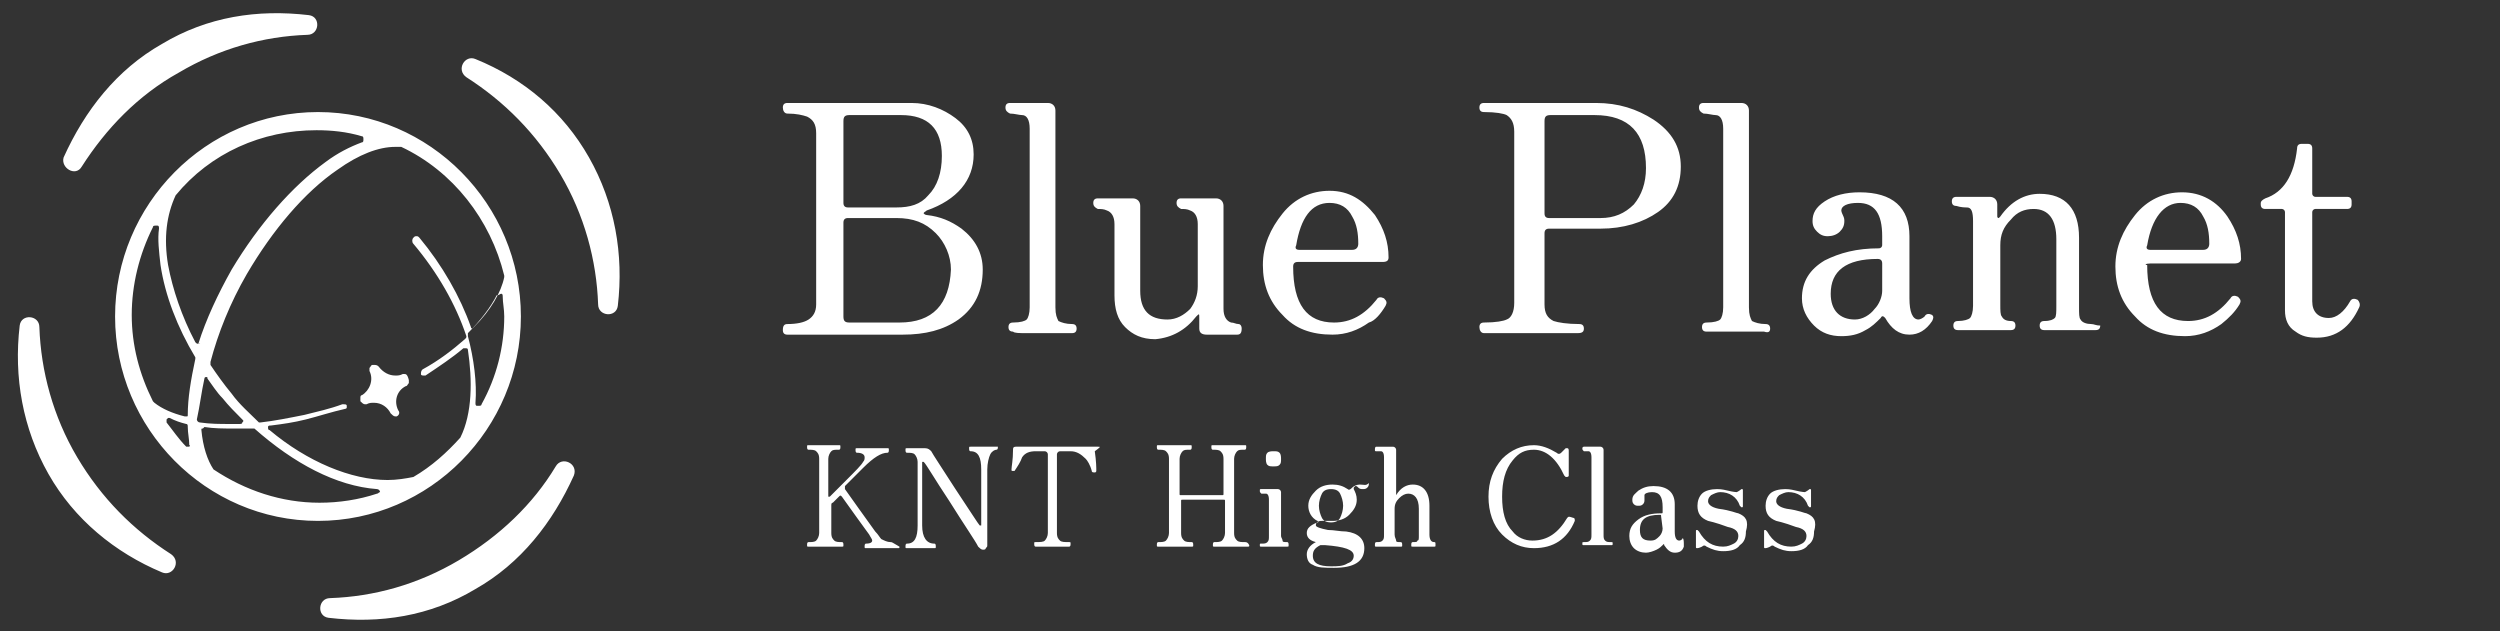 <?xml version="1.0" encoding="utf-8"?>
<!-- Generator: Adobe Illustrator 25.4.1, SVG Export Plug-In . SVG Version: 6.00 Build 0)  -->
<svg version="1.1" id="レイヤー_1" xmlns="http://www.w3.org/2000/svg" xmlns:xlink="http://www.w3.org/1999/xlink" x="0px"
	 y="0px" viewBox="0 0 165.1 41.7" style="enable-background:new 0 0 165.1 41.7;" xml:space="preserve">
<rect x="0" y="0" width="165.1" height="41.7" fill="#333333" stroke="none"/>
<style type="text/css">
	.st0{fill:#FFFFFF;}
</style>
<g>
	<g>
		<path class="st0" d="M5.4,11C7,8.5,9.1,6.3,11.8,4.8c2.7-1.6,5.6-2.4,8.5-2.5c0.8,0,0.9-1.2,0.1-1.3c-3.4-0.4-6.7,0.1-9.7,1.9
			c-3,1.7-5.1,4.4-6.5,7.5C4,11.1,5,11.7,5.4,11z M36.7,30.8c-1.5,2.5-3.7,4.6-6.4,6.2c-2.7,1.6-5.6,2.4-8.5,2.5
			c-0.8,0-0.9,1.2-0.1,1.3c3.4,0.4,6.7-0.1,9.7-1.9c3-1.7,5.1-4.4,6.5-7.5C38.2,30.6,37.1,30.1,36.7,30.8z M31.4,3.9
			c-0.7-0.3-1.3,0.7-0.6,1.2c2.5,1.6,4.6,3.7,6.2,6.4c1.6,2.7,2.4,5.7,2.5,8.6c0,0.8,1.2,0.9,1.3,0.1c0.4-3.4-0.2-6.8-1.9-9.8
			S34.6,5.2,31.4,3.9z M11.3,36.6c-2.5-1.6-4.6-3.7-6.2-6.4c-1.6-2.7-2.4-5.7-2.5-8.6c0-0.8-1.2-0.9-1.3-0.1
			c-0.4,3.4,0.2,6.8,1.9,9.8s4.4,5.2,7.5,6.5C11.4,38.1,12,37.1,11.3,36.6z M34.4,20.9c0-7.4-6-13.5-13.4-13.5S7.6,13.5,7.6,20.9
			s6,13.5,13.4,13.5S34.4,28.3,34.4,20.9z M33.1,19.4c0.1,0,0.1,0.1,0.1,0.2c0,0.4,0.1,0.8,0.1,1.3c0,2-0.5,4-1.5,5.8
			c0,0.1-0.1,0.1-0.2,0.1c0,0,0,0-0.1,0s-0.1-0.1-0.1-0.2c0.1-1.3-0.1-2.9-0.5-4.4c0-0.1,0-0.1,0-0.2c0.8-0.8,1.5-1.7,1.9-2.5
			C33,19.5,33,19.4,33.1,19.4L33.1,19.4z M12.5,29.5C12.4,29.5,12.4,29.5,12.5,29.5c-0.1,0-0.2,0-0.2,0c-0.5-0.5-0.9-1.1-1.3-1.6
			c0-0.1,0-0.2,0-0.2l0.1-0.1c0,0,0,0,0.1,0c0.4,0.2,0.7,0.3,1.1,0.4c0.1,0,0.1,0.1,0.1,0.2c0,0.4,0.1,0.8,0.1,1.2
			C12.6,29.4,12.5,29.5,12.5,29.5z M12.4,27.4c0,0.1,0,0.1-0.1,0.1h-0.1l0,0c-0.8-0.2-1.5-0.5-2-0.9c0,0,0,0-0.1-0.1
			c-0.9-1.8-1.4-3.7-1.4-5.7s0.5-4,1.4-5.8c0-0.1,0.1-0.1,0.2-0.1c0,0,0,0,0.1,0s0.1,0.1,0.1,0.2c-0.1,0.7,0,1.5,0.1,2.4
			c0.3,2,1.1,4.1,2.3,6.1v0.1C12.6,25.1,12.4,26.3,12.4,27.4z M13.1,22.7c-0.1,0-0.1,0-0.2-0.1c-0.9-1.7-1.5-3.5-1.8-5.1
			c-0.3-1.8-0.1-3.3,0.5-4.6l0,0c2.3-2.8,5.7-4.3,9.3-4.3c1,0,2,0.1,3,0.4C24,9,24,9.1,24,9.2c0,0.1,0,0.2-0.1,0.2
			c-0.8,0.3-1.6,0.7-2.4,1.3c-2.2,1.6-4.4,4.1-6.2,7.1C14.4,19.4,13.6,21.1,13.1,22.7C13.3,22.6,13.2,22.7,13.1,22.7L13.1,22.7z
			 M13.5,25c0-0.1,0.1-0.1,0.1-0.1l0,0c0.1,0,0.1,0,0.1,0.1c0.3,0.4,0.6,0.9,1,1.3c0.4,0.5,0.8,0.9,1.3,1.4c0.1,0.1,0.1,0.1,0,0.2
			c0,0.1-0.1,0.1-0.2,0.1c-0.2,0-0.4,0-0.6,0c-0.7,0-1.3,0-2-0.1c-0.1,0-0.2-0.1-0.2-0.2C13.2,26.8,13.3,25.9,13.5,25z M24.9,32.6
			c-1.2,0.4-2.5,0.6-3.8,0.6c-2.5,0-4.9-0.8-7-2.2l0,0c-0.4-0.6-0.7-1.5-0.8-2.6c0-0.1,0-0.1,0.1-0.1l0.1-0.1l0,0
			c0.6,0.1,1.3,0.1,1.9,0.1c0.4,0,0.8,0,1.3,0l0,0h0.1c2.6,2.3,5.4,3.8,8.1,4c0.1,0,0.2,0.1,0.2,0.2C25,32.5,25,32.6,24.9,32.6z
			 M30.4,28.9c-0.9,1-1.9,1.9-3.1,2.6l0,0c-0.5,0.1-1.1,0.2-1.7,0.2c-2.4,0-5.3-1.2-7.8-3.3c-0.1,0-0.1-0.1-0.1-0.2s0.1-0.1,0.2-0.1
			c0.8-0.1,1.5-0.2,2.3-0.4c0.8-0.2,1.7-0.5,2.6-0.7c0,0,0.1,0,0.1-0.1v-0.1c0-0.1-0.1-0.1-0.2-0.1c0,0,0,0-0.1,0
			c-0.8,0.3-1.7,0.5-2.5,0.7c-1,0.2-2,0.4-2.9,0.5l0,0h-0.1c-0.6-0.6-1.3-1.2-1.8-1.9c-0.5-0.6-1-1.3-1.4-1.9c0,0,0-0.1,0-0.2
			c0.5-1.9,1.3-3.9,2.4-5.8c1.7-2.9,3.8-5.4,6-6.9c1.4-1,2.7-1.5,3.8-1.5c0.1,0,0.2,0,0.3,0c0,0,0,0,0.1,0c3.4,1.6,5.9,4.8,6.8,8.5
			v0.1c-0.2,1-0.9,2.2-2,3.3l-0.1,0.1l0,0c-0.1,0-0.1-0.1-0.1-0.1c-0.7-2-1.9-4.1-3.4-5.9c-0.1-0.1-0.1-0.1-0.2-0.1s-0.1,0-0.2,0.1
			s-0.1,0.3,0,0.4c1.6,1.9,2.8,4,3.5,6.1c0,0.1,0,0.1-0.1,0.2c-0.8,0.7-1.7,1.4-2.8,2c-0.1,0.1-0.1,0.2-0.1,0.3
			c0,0.1,0.1,0.1,0.2,0.1h0.1c0.9-0.6,1.8-1.2,2.5-1.8h0.1c0,0,0,0,0.1,0s0.1,0.1,0.1,0.1C31.2,25.1,31.2,27.3,30.4,28.9L30.4,28.9z
			 M26.7,24.7c-0.1,0-0.1,0-0.1,0l0,0c-0.2,0.1-0.3,0.1-0.5,0.1c-0.4,0-0.8-0.2-1.1-0.6l0,0l0,0c-0.1-0.1-0.2-0.1-0.3-0.1h-0.1
			c-0.1,0-0.1,0.1-0.2,0.2c0,0.1,0,0.1,0,0.2l0,0l0,0c0.3,0.6,0,1.3-0.5,1.6l0,0l0,0c-0.1,0-0.1,0.1-0.1,0.2s0,0.2,0,0.2
			c0.1,0.1,0.2,0.2,0.3,0.2h0.1l0,0l0,0c0.2-0.1,0.3-0.1,0.5-0.1c0.5,0,0.9,0.3,1.1,0.7c0.1,0.1,0.2,0.2,0.3,0.2h0.1
			c0.2-0.1,0.2-0.3,0.1-0.4c-0.3-0.6-0.1-1.3,0.5-1.6c0.1,0,0.1-0.1,0.2-0.2c0-0.1,0-0.2,0-0.2C26.9,24.7,26.8,24.7,26.7,24.7z
			 M64.9,17.8c0-1.1-0.5-2-1.4-2.7c-0.7-0.5-1.4-0.8-2.3-0.9c-0.1,0-0.2-0.1-0.2-0.1c0-0.1,0.1-0.1,0.2-0.2c2-0.7,3.1-2,3.1-3.7
			c0-1-0.4-1.8-1.2-2.4s-1.8-1-2.9-1c-2.4,0-4.3,0-5.4,0c-0.6,0-1.3,0-1.9,0c-0.6,0-0.9,0-0.9,0c-0.2,0-0.3,0.1-0.3,0.3
			c0,0.2,0.1,0.4,0.3,0.4c0.6,0,1,0.1,1.3,0.2c0.4,0.2,0.6,0.5,0.6,1.1v11.3c0,0.5-0.2,0.8-0.5,1s-0.8,0.3-1.4,0.3
			c-0.2,0-0.3,0.1-0.3,0.4c0,0.2,0.1,0.3,0.3,0.3c0,0,0.3,0,0.9,0c0.6,0,1.2,0,1.9,0c1.4,0,2.6,0,3.5,0s1.3,0,1.3,0
			c1.5,0,2.7-0.3,3.7-1C64.4,20.3,64.9,19.2,64.9,17.8z M55.7,8c0-0.3,0.1-0.4,0.4-0.4h3.4c1.8,0,2.7,0.9,2.7,2.7
			c0,1.1-0.3,2-0.9,2.6c-0.5,0.6-1.2,0.8-2.1,0.8H56c-0.2,0-0.3-0.1-0.3-0.3V8z M59.4,21.3h-3.3c-0.3,0-0.4-0.1-0.4-0.4v-6.2
			c0-0.2,0.1-0.3,0.3-0.3h3.2c1.1,0,1.9,0.3,2.6,1c0.6,0.6,1,1.5,1,2.4C62.7,20.1,61.6,21.3,59.4,21.3z M67.8,22c0.5,0,0.9,0,1.1,0
			s0.6,0,1.1,0s0.8,0,0.8,0c0.2,0,0.3-0.1,0.3-0.3c0-0.2-0.1-0.3-0.3-0.3c-0.4,0-0.7-0.1-0.9-0.2c-0.1-0.2-0.2-0.4-0.2-0.9v-13
			c0-0.3-0.2-0.5-0.5-0.5c-0.6,0-1.4,0-2.5,0c-0.2,0-0.3,0.1-0.3,0.3c0,0.2,0.1,0.3,0.3,0.4c0.3,0,0.6,0.1,0.8,0.1
			c0.3,0,0.5,0.3,0.5,0.9v11.8c0,0.4-0.1,0.7-0.2,0.8c-0.1,0.1-0.4,0.2-0.9,0.2c-0.2,0-0.3,0.1-0.3,0.3c0,0.2,0.1,0.3,0.3,0.3
			C67,22,67.3,22,67.8,22z M79,20.9c0.2-0.2,0.2-0.2,0.2,0.1c0,0.2,0,0.5,0,0.7c0,0.3,0.2,0.4,0.5,0.4c0.4,0,1,0,2,0
			c0.2,0,0.3-0.1,0.3-0.4c0-0.2-0.1-0.3-0.2-0.3c-0.2,0-0.3-0.1-0.5-0.1c-0.3-0.1-0.5-0.4-0.5-0.9v-6.8c0-0.3-0.2-0.5-0.5-0.5
			c-0.5,0-1.3,0-2.3,0c-0.2,0-0.3,0.1-0.3,0.3s0.1,0.3,0.3,0.4c0.2,0,0.4,0,0.6,0.1c0.3,0.1,0.5,0.4,0.5,0.9v4.1
			c0,0.6-0.2,1.1-0.5,1.5c-0.4,0.4-0.9,0.7-1.5,0.7c-1.2,0-1.8-0.6-1.8-1.9v-5.6c0-0.3-0.2-0.5-0.5-0.5c-0.5,0-1.3,0-2.3,0
			c-0.2,0-0.3,0.1-0.3,0.3s0.1,0.3,0.3,0.4c0.2,0,0.4,0,0.6,0.1c0.3,0.1,0.5,0.4,0.5,0.9v4.7c0,0.9,0.2,1.6,0.7,2.1s1.1,0.8,2,0.8
			C77.4,22.3,78.3,21.8,79,20.9z M91.5,20.2c0.1-0.2,0.1-0.3-0.1-0.5c-0.2-0.1-0.4-0.1-0.5,0.1c-0.8,1-1.7,1.5-2.8,1.5
			c-1.8,0-2.7-1.2-2.7-3.7c0-0.2,0.1-0.3,0.3-0.3h5.6c0.3,0,0.4-0.1,0.4-0.3c0-1-0.3-1.9-0.9-2.8c-0.8-1-1.7-1.6-3-1.6
			c-1.2,0-2.3,0.5-3.1,1.5c-0.8,1-1.3,2.1-1.3,3.4c0,1.3,0.4,2.4,1.3,3.3c0.8,0.9,1.9,1.3,3.3,1.3c0.9,0,1.7-0.3,2.4-0.8
			C90.8,21.2,91.2,20.7,91.5,20.2z M87.8,13.4c0.7,0,1.2,0.3,1.5,0.9c0.3,0.5,0.4,1.1,0.4,1.8c0,0.2-0.1,0.4-0.4,0.4h-3.5
			c-0.2,0-0.3-0.1-0.2-0.3C85.9,14.4,86.6,13.4,87.8,13.4z M104.6,21.7c0-0.2-0.1-0.3-0.3-0.3c-0.8,0-1.4-0.1-1.7-0.2
			c-0.4-0.2-0.6-0.5-0.6-1.1v-4.7c0-0.2,0.1-0.3,0.3-0.3h3.4c1.5,0,2.8-0.4,3.8-1.1c1-0.7,1.5-1.7,1.5-3s-0.6-2.3-1.8-3.1
			c-1.1-0.7-2.3-1.1-3.8-1.1c-0.2,0-0.8,0-1.7,0c-0.9,0-1.8,0-2.7,0c-0.8,0-1.5,0-2.1,0s-0.9,0-0.9,0c-0.2,0-0.3,0.1-0.3,0.3
			c0,0.2,0.1,0.3,0.3,0.3c0.8,0,1.3,0.1,1.5,0.2c0.3,0.2,0.5,0.5,0.5,1.1V20c0,0.6-0.2,1-0.5,1.1c-0.2,0.1-0.7,0.2-1.5,0.2
			c-0.2,0-0.3,0.1-0.3,0.3c0,0.2,0.1,0.4,0.3,0.4c0,0,0.3,0,0.9,0s1.3,0,2.1,0c0.8,0,1.5,0,2.2,0s1,0,1,0
			C104.5,22,104.6,21.9,104.6,21.7z M102,8c0-0.3,0.1-0.4,0.4-0.4h2.9c2.3,0,3.4,1.2,3.4,3.5c0,1-0.3,1.8-0.8,2.4
			c-0.6,0.6-1.3,0.9-2.2,0.9h-3.4c-0.2,0-0.3-0.1-0.3-0.3V8z M116.9,21.7c0-0.2-0.1-0.3-0.3-0.3c-0.4,0-0.7-0.1-0.9-0.2
			c-0.1-0.2-0.2-0.4-0.2-0.9v-13c0-0.3-0.2-0.5-0.5-0.5c-0.6,0-1.4,0-2.5,0c-0.2,0-0.3,0.1-0.3,0.3c0,0.2,0.1,0.3,0.3,0.4
			c0.3,0,0.6,0.1,0.8,0.1c0.3,0,0.5,0.3,0.5,0.9v11.8c0,0.4-0.1,0.7-0.2,0.8c-0.1,0.1-0.4,0.2-0.9,0.2c-0.2,0-0.3,0.1-0.3,0.3
			c0,0.2,0.1,0.3,0.3,0.3c0.1,0,0.3,0,0.8,0s0.9,0,1.1,0c0.3,0,0.6,0,1.1,0s0.8,0,0.8,0C116.8,22,116.9,21.9,116.9,21.7z
			 M127.1,20.9c-0.1,0.1-0.3,0.2-0.4,0.2c-0.4,0-0.6-0.5-0.6-1.4v-4.1c0-1.9-1.1-2.9-3.3-2.9c-0.9,0-1.7,0.2-2.3,0.6
			c-0.6,0.4-0.8,0.8-0.8,1.3c0,0.3,0.1,0.5,0.3,0.7c0.2,0.2,0.4,0.3,0.7,0.3c0.3,0,0.6-0.1,0.8-0.3c0.2-0.2,0.3-0.4,0.3-0.7
			c0-0.1,0-0.2-0.1-0.4s-0.1-0.3-0.1-0.3c0-0.3,0.4-0.5,1.1-0.5c1.1,0,1.6,0.7,1.6,2.2v0.6c0,0.1-0.1,0.2-0.2,0.2
			c-1.5,0-2.6,0.3-3.6,0.8c-1,0.6-1.5,1.4-1.5,2.5c0,0.7,0.3,1.3,0.8,1.8s1.1,0.7,1.8,0.7c0.6,0,1.1-0.1,1.6-0.4
			c0.4-0.2,0.7-0.5,1-0.8c0.1-0.2,0.2-0.1,0.3,0c0.4,0.7,0.9,1.1,1.6,1.1c0.6,0,1.1-0.3,1.5-0.9c0.1-0.2,0.1-0.3,0-0.4
			C127.4,20.7,127.2,20.7,127.1,20.9z M124.3,19.2c0,0.4-0.2,0.9-0.5,1.2c-0.3,0.4-0.8,0.7-1.3,0.7c-1,0-1.6-0.6-1.6-1.7
			c0-1.5,1-2.3,3.1-2.3c0.2,0,0.3,0.1,0.3,0.3V19.2z M138.1,21.4c-0.3,0-0.6-0.1-0.7-0.3c-0.1-0.1-0.1-0.4-0.1-0.8v-4.6
			c0-1.9-0.9-2.9-2.6-2.9c-1,0-1.9,0.5-2.6,1.5l-0.1,0.1c0,0-0.1,0-0.1-0.1v-0.8c0-0.3-0.2-0.5-0.5-0.5c-0.5,0-1.2,0-2.2,0
			c-0.2,0-0.3,0.1-0.3,0.3s0.1,0.3,0.3,0.3c0.3,0.1,0.6,0.1,0.7,0.1c0.3,0,0.4,0.3,0.4,0.9v5.6c0,0.4-0.1,0.7-0.2,0.8
			c-0.1,0.1-0.4,0.2-0.8,0.2c-0.2,0-0.3,0.1-0.3,0.3c0,0.2,0.1,0.3,0.3,0.3c0.1,0,0.3,0,0.8,0s0.8,0,1.1,0s0.6,0,0.9,0
			c0.4,0,0.6,0,0.7,0c0.2,0,0.3-0.1,0.3-0.3c0-0.2-0.1-0.3-0.3-0.3c-0.3,0-0.5-0.1-0.6-0.3c-0.1-0.1-0.1-0.4-0.1-0.8v-3.9
			c0-0.7,0.2-1.2,0.7-1.7c0.4-0.5,0.9-0.7,1.5-0.7c1,0,1.5,0.7,1.5,2v4.4c0,0.4,0,0.7-0.1,0.8c-0.1,0.1-0.3,0.2-0.7,0.2
			c-0.2,0-0.3,0.1-0.3,0.3c0,0.2,0.1,0.3,0.3,0.3c0.1,0,0.3,0,0.7,0s0.7,0,1,0c0.2,0,0.6,0,1,0s0.6,0,0.7,0c0.2,0,0.3-0.1,0.3-0.3
			C138.4,21.5,138.3,21.4,138.1,21.4z M142,17.4h5.6c0.2,0,0.4-0.1,0.4-0.3c0-1-0.3-1.9-0.9-2.8c-0.7-1-1.7-1.6-3-1.6
			c-1.2,0-2.3,0.5-3.1,1.5s-1.3,2.1-1.3,3.4c0,1.3,0.4,2.4,1.3,3.3c0.8,0.9,1.9,1.3,3.3,1.3c0.9,0,1.7-0.3,2.4-0.8
			c0.5-0.4,0.9-0.8,1.2-1.3c0.1-0.2,0.1-0.3-0.1-0.5c-0.2-0.1-0.4-0.1-0.5,0.1c-0.8,1-1.7,1.5-2.8,1.5c-1.8,0-2.7-1.2-2.7-3.7
			C141.6,17.5,141.7,17.4,142,17.4z M144,13.4c0.7,0,1.2,0.3,1.5,0.9c0.3,0.5,0.4,1.1,0.4,1.8c0,0.2-0.1,0.4-0.4,0.4H142
			c-0.2,0-0.3-0.1-0.2-0.3C142.1,14.4,142.9,13.4,144,13.4z M155.7,19.8c-0.2-0.1-0.4-0.1-0.5,0.1c-0.4,0.7-0.9,1.1-1.4,1.1
			c-0.7,0-1.1-0.4-1.1-1.1V14c0-0.1,0.1-0.2,0.2-0.2h2.1c0.2,0,0.3-0.1,0.3-0.3v-0.2c0-0.2-0.1-0.3-0.3-0.3h-2.1
			c-0.1,0-0.2-0.1-0.2-0.2v-3c0-0.2-0.1-0.3-0.3-0.3H152c-0.2,0-0.3,0.1-0.3,0.3c-0.2,1.8-0.9,2.9-2.1,3.3c-0.2,0.1-0.3,0.2-0.3,0.3
			v0.1c0,0.2,0.1,0.3,0.3,0.3h1.1c0.1,0,0.2,0.1,0.2,0.2v6.5c0,0.6,0.2,1.1,0.7,1.4c0.4,0.3,0.8,0.4,1.4,0.4c1.3,0,2.2-0.7,2.8-2
			C155.9,20.1,155.8,19.9,155.7,19.8z M58.8,35.8c-0.2,0-0.4-0.1-0.6-0.2c-0.1-0.1-0.2-0.3-0.4-0.5c-0.8-1.1-1.5-2.1-2-2.8
			c0-0.1,0-0.1,0-0.2c0.7-0.7,1.1-1.1,1.2-1.2c0.7-0.7,1.2-1,1.6-1c0.1,0,0.1-0.1,0.1-0.2s0-0.1-0.1-0.1c-0.4,0-0.8,0-1,0
			s-0.6,0-1,0c-0.1,0-0.1,0-0.1,0.1s0,0.2,0.1,0.2c0.3,0,0.5,0.1,0.5,0.3c0,0.1,0,0.2-0.1,0.3c-0.1,0.2-0.5,0.6-1.1,1.2
			c-0.6,0.6-1,1-1.1,1.1h-0.1c0,0,0,0,0-0.1v-2.4c0-0.2,0.1-0.4,0.2-0.5c0.1-0.1,0.2-0.1,0.5-0.1c0.1,0,0.1-0.1,0.1-0.2
			s0-0.1-0.1-0.1c0,0-0.2,0-0.4,0c-0.3,0-0.5,0-0.6,0s-0.3,0-0.6,0s-0.4,0-0.4,0c-0.1,0-0.1,0-0.1,0.1s0,0.2,0.1,0.2
			c0.2,0,0.4,0,0.5,0.1s0.2,0.2,0.2,0.5v4.9c0,0.2-0.1,0.4-0.2,0.5c-0.1,0.1-0.3,0.1-0.5,0.1c-0.1,0-0.1,0.1-0.1,0.2
			c0,0.1,0,0.1,0.1,0.1c0,0,0.2,0,0.5,0s0.5,0,0.6,0s0.3,0,0.6,0s0.5,0,0.5,0c0.1,0,0.1,0,0.1-0.1s0-0.2-0.1-0.2
			c-0.2,0-0.4,0-0.5-0.1s-0.2-0.2-0.2-0.5v-1.8c0-0.1,0-0.2,0.1-0.2c0.2-0.2,0.3-0.3,0.4-0.4c0.1-0.1,0.1-0.1,0.2,0
			c0.7,1,1.3,1.8,1.8,2.5c0.1,0.2,0.2,0.3,0.2,0.4c0,0.1-0.1,0.2-0.4,0.2c-0.1,0-0.1,0.1-0.1,0.2c0,0.1,0,0.1,0.1,0.1
			c0,0,0.1,0,0.4,0c0.3,0,0.5,0,0.7,0s0.6,0,1,0c0.1,0,0.1,0,0.1-0.1C58.9,35.8,58.9,35.8,58.8,35.8z M65.9,29.5c0,0-0.1,0-0.3,0
			c-0.2,0-0.4,0-0.6,0s-0.4,0-0.6,0s-0.3,0-0.3,0c-0.1,0-0.1,0-0.1,0.1s0,0.2,0.1,0.2c0.5,0,0.7,0.4,0.7,1.2v3.6c0,0,0,0,0,0.1h-0.1
			c-0.1-0.1-0.6-0.9-1.6-2.4c-0.9-1.4-1.5-2.3-1.6-2.5c-0.1-0.1-0.2-0.2-0.4-0.2c-0.4,0-0.7,0-0.9,0c-0.3,0-0.4,0-0.3,0
			c-0.1,0-0.1,0-0.1,0.1s0,0.2,0.1,0.2c0.2,0,0.4,0,0.5,0.1s0.2,0.3,0.2,0.5v4.2c0,0.8-0.2,1.2-0.7,1.2c-0.1,0-0.1,0.1-0.1,0.2
			c0,0.1,0,0.1,0.1,0.1c0.4,0,0.7,0,0.9,0s0.4,0,0.6,0c0.2,0,0.3,0,0.3,0c0.1,0,0.1,0,0.1-0.1s0-0.2-0.1-0.2c-0.5,0-0.8-0.4-0.8-1.2
			v-4.2l0,0c0,0,0,0,0.1,0c0.2,0.2,0.7,1.1,1.7,2.6c1,1.6,1.7,2.6,1.9,3c0.1,0.1,0.2,0.2,0.3,0.2c0.1,0,0.2,0,0.2-0.1
			c0.1-0.1,0.1-0.1,0.1-0.2c0-0.3,0-0.7,0-1.4V31c0-0.4,0.1-0.8,0.2-1s0.3-0.3,0.4-0.3S65.9,29.6,65.9,29.5
			C66,29.5,66,29.5,65.9,29.5z M72.5,29.5c-0.1,0-0.3,0-0.8,0c-0.6,0-1.2,0-1.9,0s-1.3,0-1.9,0s-0.9,0-0.8,0c-0.2,0-0.2,0.1-0.2,0.2
			c0,0.7-0.1,1.1-0.1,1.3c0,0.1,0,0.1,0.1,0.1s0.1,0,0.1,0c0.2-0.3,0.4-0.6,0.5-0.9c0.2-0.3,0.5-0.4,0.9-0.4H69
			c0.1,0,0.2,0.1,0.2,0.2v5.2c0,0.2-0.1,0.4-0.2,0.5s-0.3,0.1-0.6,0.1c-0.1,0-0.1,0-0.1,0.1s0,0.2,0.1,0.2c0,0,0.1,0,0.3,0
			c0.2,0,0.5,0,0.8,0s0.6,0,0.8,0c0.2,0,0.3,0,0.3,0c0.1,0,0.1-0.1,0.1-0.2c0-0.1,0-0.1-0.1-0.1c-0.3,0-0.5,0-0.6-0.1
			s-0.2-0.2-0.2-0.5V30c0-0.1,0.1-0.2,0.2-0.2h0.7c0.4,0,0.7,0.2,1,0.5c0.1,0.1,0.3,0.4,0.4,0.8c0,0.1,0.1,0.1,0.2,0.1
			s0.1-0.1,0.1-0.1c0-0.2,0-0.6-0.1-1.3C72.7,29.5,72.7,29.5,72.5,29.5z M82.2,35.8c-0.2,0-0.4,0-0.5-0.1s-0.2-0.2-0.2-0.5v-4.9
			c0-0.2,0.1-0.4,0.2-0.5s0.2-0.1,0.5-0.1c0.1,0,0.1-0.1,0.1-0.2s0-0.1-0.1-0.1c0,0-0.2,0-0.4,0c-0.3,0-0.5,0-0.6,0s-0.3,0-0.6,0
			c-0.3,0-0.4,0-0.5,0s-0.1,0-0.1,0.1s0,0.2,0.1,0.2c0.2,0,0.4,0,0.5,0.1s0.2,0.2,0.2,0.5v2.3c0,0.1,0,0.1-0.1,0.1H78
			c-0.1,0-0.1,0-0.1-0.1v-2.3c0-0.2,0.1-0.4,0.2-0.5s0.2-0.1,0.5-0.1c0.1,0,0.1-0.1,0.1-0.2s0-0.1-0.1-0.1c0,0-0.2,0-0.4,0
			c-0.3,0-0.5,0-0.6,0s-0.3,0-0.6,0c-0.3,0-0.4,0-0.5,0s-0.1,0-0.1,0.1s0,0.2,0.1,0.2c0.2,0,0.4,0,0.5,0.1s0.2,0.2,0.2,0.5v4.9
			c0,0.2-0.1,0.4-0.2,0.5s-0.3,0.1-0.5,0.1c-0.1,0-0.1,0.1-0.1,0.2c0,0.1,0,0.1,0.1,0.1c0,0,0.2,0,0.5,0s0.5,0,0.6,0s0.3,0,0.6,0
			c0.3,0,0.5,0,0.5,0c0.1,0,0.1,0,0.1-0.1s0-0.2-0.1-0.2c-0.2,0-0.4,0-0.5-0.1S78,35.5,78,35.2v-2.1c0-0.1,0-0.1,0.1-0.1h2.7
			c0.1,0,0.1,0,0.1,0.1v2.1c0,0.2-0.1,0.4-0.2,0.5s-0.3,0.1-0.5,0.1c-0.1,0-0.1,0.1-0.1,0.2c0,0.1,0,0.1,0.1,0.1c0,0,0.2,0,0.5,0
			s0.5,0,0.6,0s0.3,0,0.6,0c0.3,0,0.5,0,0.5,0c0.1,0,0.1,0,0.1-0.1C82.4,35.8,82.3,35.8,82.2,35.8z M85,35.8c-0.2,0-0.3,0-0.3-0.1
			s-0.1-0.2-0.1-0.3v-2.9c0-0.1-0.1-0.2-0.2-0.2c-0.3,0-0.6,0-1.1,0c-0.1,0-0.1,0-0.1,0.1s0,0.1,0.1,0.2c0.2,0,0.3,0,0.3,0
			c0.1,0,0.2,0.1,0.2,0.4v2.4c0,0.2,0,0.3-0.1,0.4c-0.1,0.1-0.2,0.1-0.4,0.1c-0.1,0-0.1,0-0.1,0.1s0,0.1,0.1,0.1c0,0,0.2,0,0.4,0
			c0.2,0,0.4,0,0.5,0s0.3,0,0.5,0s0.3,0,0.3,0c0.1,0,0.1,0,0.1-0.1S85.1,35.8,85,35.8z M84.5,30.7c0.1-0.1,0.1-0.2,0.1-0.4
			c0-0.1,0-0.3-0.1-0.4s-0.2-0.1-0.4-0.1c-0.1,0-0.3,0-0.4,0.1s-0.1,0.2-0.1,0.4c0,0.1,0,0.3,0.1,0.4s0.2,0.1,0.4,0.1
			C84.3,30.8,84.4,30.8,84.5,30.7z M89.8,32c-0.2,0-0.4,0.1-0.5,0.2c-0.1,0.1-0.2,0.2-0.3,0.1c-0.3-0.2-0.6-0.3-1-0.3
			s-0.8,0.1-1.1,0.4c-0.3,0.3-0.5,0.6-0.5,1s0.2,0.8,0.6,1c0.1,0,0.1,0.1,0,0.1c-0.5,0.2-0.7,0.4-0.7,0.7s0.2,0.5,0.6,0.6l0,0l0,0
			c-0.4,0.2-0.6,0.5-0.6,0.8s0.1,0.6,0.4,0.7c0.3,0.2,0.8,0.2,1.4,0.2c1.3,0,2-0.4,2-1.3c0-0.6-0.4-1-1.2-1.1
			c-0.4,0-0.8-0.1-1.2-0.1c-0.5-0.1-0.8-0.2-0.8-0.3c0-0.2,0.1-0.3,0.4-0.3c0,0,0.2,0,0.3,0c0.2,0,0.3,0,0.4,0
			c0.4,0,0.8-0.1,1.1-0.4c0.3-0.3,0.5-0.6,0.5-1c0-0.3-0.1-0.5-0.2-0.7v-0.1l0.1-0.1c0.1,0,0.1,0,0.2,0.1s0.2,0.1,0.3,0.1
			c0.1,0,0.2,0,0.3-0.1c0.1-0.1,0.1-0.2,0.1-0.3C90.2,32.1,90.1,32,89.8,32z M87.2,36L87.2,36c0.2,0,0.2,0,0.3,0
			c1.3,0.1,1.9,0.3,1.9,0.7c0,0.2-0.1,0.4-0.4,0.5c-0.3,0.2-0.7,0.2-1.1,0.2c-0.8,0-1.2-0.2-1.2-0.7C86.7,36.4,86.8,36.2,87.2,36z
			 M88.5,34.2c-0.1,0.2-0.3,0.3-0.6,0.3c-0.3,0-0.5-0.1-0.6-0.3s-0.2-0.5-0.2-0.8s0.1-0.6,0.2-0.8s0.3-0.3,0.6-0.3
			c0.3,0,0.5,0.1,0.6,0.3s0.2,0.5,0.2,0.8S88.6,34,88.5,34.2z M94.7,35.8c-0.2,0-0.3-0.2-0.3-0.5v-1.9c0-0.9-0.4-1.4-1.1-1.4
			c-0.4,0-0.8,0.2-1.1,0.7l0,0l0,0v-3c0-0.1-0.1-0.2-0.2-0.2c-0.3,0-0.6,0-1.1,0c-0.1,0-0.1,0.1-0.1,0.2s0,0.1,0.1,0.1
			c0.2,0,0.3,0,0.3,0c0.1,0,0.2,0.1,0.2,0.4v5.1c0,0.2,0,0.3-0.1,0.4c-0.1,0.1-0.2,0.1-0.4,0.1c-0.1,0-0.1,0.1-0.1,0.2
			c0,0.1,0,0.1,0.1,0.1c0,0,0.2,0,0.4,0c0.2,0,0.4,0,0.5,0s0.3,0,0.4,0c0.2,0,0.3,0,0.3,0c0.1,0,0.1,0,0.1-0.1s0-0.2-0.1-0.2
			c-0.2,0-0.3,0-0.3-0.1s-0.1-0.2-0.1-0.4v-1.7c0-0.3,0.1-0.5,0.3-0.7c0.2-0.2,0.4-0.3,0.6-0.3c0.4,0,0.7,0.3,0.7,1v1.8
			c0,0.2,0,0.3-0.1,0.3c0,0.1-0.1,0.1-0.3,0.1c-0.1,0-0.1,0.1-0.1,0.2c0,0.1,0,0.1,0.1,0.1c0,0,0.1,0,0.3,0c0.2,0,0.3,0,0.4,0
			s0.2,0,0.4,0c0.2,0,0.2,0,0.3,0c0.1,0,0.1,0,0.1-0.1C94.8,35.8,94.8,35.8,94.7,35.8z M103.5,34.2c-0.6,1-1.3,1.5-2.3,1.5
			c-0.5,0-1-0.2-1.3-0.6c-0.5-0.5-0.7-1.3-0.7-2.3c0-1,0.2-1.8,0.7-2.4c0.4-0.5,0.8-0.7,1.4-0.7c0.8,0,1.5,0.6,2,1.7l0.1,0.1
			c0.1,0,0.2,0,0.2-0.1v-1.6c0-0.1,0-0.2-0.1-0.2h-0.1c-0.1,0.1-0.2,0.2-0.3,0.3c-0.1,0.1-0.2,0.1-0.3,0c-0.5-0.3-1-0.5-1.5-0.5
			c-0.8,0-1.5,0.3-2.1,0.9c-0.6,0.7-0.9,1.5-0.9,2.5s0.3,1.9,0.9,2.5s1.3,0.9,2.1,0.9c1.3,0,2.2-0.6,2.7-1.8c0-0.1,0-0.2-0.1-0.2
			C103.6,34.1,103.6,34.1,103.5,34.2z M106.4,35.8c-0.2,0-0.3,0-0.4-0.1s-0.1-0.2-0.1-0.4v-5.6c0-0.1-0.1-0.2-0.2-0.2
			c-0.3,0-0.6,0-1.1,0c-0.1,0-0.1,0.1-0.1,0.1c0,0.1,0,0.1,0.1,0.2c0.2,0,0.3,0,0.3,0c0.1,0,0.2,0.1,0.2,0.4v5.1
			c0,0.2,0,0.3-0.1,0.4c-0.1,0.1-0.2,0.1-0.4,0.1c-0.1,0-0.1,0-0.1,0.1s0,0.1,0.1,0.1c0,0,0.1,0,0.4,0c0.2,0,0.4,0,0.5,0
			s0.3,0,0.5,0s0.3,0,0.4,0s0.1,0,0.1-0.1S106.5,35.8,106.4,35.8z M111.1,35.6c0,0-0.1,0.1-0.2,0.1c-0.2,0-0.3-0.2-0.3-0.6v-1.8
			c0-0.8-0.5-1.2-1.4-1.2c-0.4,0-0.7,0.1-1,0.3c-0.2,0.2-0.4,0.3-0.4,0.6c0,0.1,0,0.2,0.1,0.3s0.2,0.1,0.3,0.1c0.1,0,0.2,0,0.3-0.1
			c0.1-0.1,0.1-0.2,0.1-0.3c0,0,0-0.1,0-0.2c0-0.1,0-0.1,0-0.1c0-0.1,0.2-0.2,0.5-0.2c0.5,0,0.7,0.3,0.7,1v0.3c0,0.1,0,0.1-0.1,0.1
			c-0.6,0-1.1,0.1-1.5,0.4c-0.4,0.3-0.6,0.6-0.6,1.1c0,0.3,0.1,0.6,0.3,0.8c0.2,0.2,0.5,0.3,0.8,0.3c0.2,0,0.5-0.1,0.7-0.2
			c0.2-0.1,0.3-0.2,0.4-0.3s0.1-0.1,0.1,0c0.2,0.3,0.4,0.5,0.7,0.5c0.3,0,0.5-0.1,0.6-0.4c0-0.1,0-0.1,0-0.2
			C111.2,35.5,111.1,35.5,111.1,35.6z M109.8,34.9c0,0.2-0.1,0.4-0.2,0.5c-0.2,0.2-0.3,0.3-0.6,0.3c-0.5,0-0.7-0.2-0.7-0.7
			c0-0.7,0.4-1,1.3-1c0.1,0,0.1,0,0.1,0.1L109.8,34.9L109.8,34.9z M114.8,33.9c-0.1,0-0.5-0.2-1.3-0.3c-0.5-0.1-0.7-0.3-0.7-0.5
			s0.1-0.3,0.2-0.4c0.2-0.1,0.4-0.2,0.6-0.2c0.6,0,1.1,0.3,1.3,0.9l0.1,0.1c0.1,0,0.1,0,0.1-0.1v-1c0-0.1,0-0.1-0.1-0.1
			c0,0-0.1,0.1-0.3,0.2c0,0-0.2,0-0.6-0.1s-0.6-0.1-0.7-0.1c-0.4,0-0.8,0.1-1,0.3s-0.3,0.5-0.3,0.8c0,0.5,0.2,0.8,0.7,1
			c0,0,0.5,0.1,1.3,0.4c0.5,0.1,0.7,0.3,0.7,0.6c0,0.2-0.1,0.4-0.3,0.5c-0.2,0.1-0.4,0.2-0.7,0.2c-0.7,0-1.2-0.3-1.6-1l-0.1-0.1
			c-0.1,0-0.1,0-0.1,0.1v1c0,0.1,0,0.1,0.1,0.1c0,0,0.1,0,0.3-0.1c0.1-0.1,0.2-0.1,0.3,0c0.4,0.2,0.7,0.3,1.1,0.3
			c0.5,0,0.9-0.1,1.1-0.4c0.3-0.2,0.4-0.5,0.4-0.9C115.5,34.4,115.3,34.1,114.8,33.9z M119.3,33.9c-0.1,0-0.5-0.2-1.3-0.3
			c-0.5-0.1-0.7-0.3-0.7-0.5s0.1-0.3,0.2-0.4c0.2-0.1,0.4-0.2,0.6-0.2c0.6,0,1.1,0.3,1.3,0.9l0.1,0.1c0.1,0,0.1,0,0.1-0.1v-1
			c0-0.1,0-0.1-0.1-0.1c0,0-0.1,0.1-0.3,0.2c0,0-0.2,0-0.6-0.1s-0.6-0.1-0.7-0.1c-0.4,0-0.8,0.1-1,0.3s-0.3,0.5-0.3,0.8
			c0,0.5,0.2,0.8,0.7,1c0,0,0.5,0.1,1.3,0.4c0.5,0.1,0.7,0.3,0.7,0.6c0,0.2-0.1,0.4-0.3,0.5c-0.2,0.1-0.4,0.2-0.7,0.2
			c-0.7,0-1.2-0.3-1.6-1l-0.1-0.1c-0.1,0-0.1,0-0.1,0.1v1c0,0.1,0,0.1,0.1,0.1c0,0,0.1,0,0.3-0.1c0.1-0.1,0.2-0.1,0.3,0
			c0.4,0.2,0.7,0.3,1.1,0.3c0.5,0,0.9-0.1,1.1-0.4c0.3-0.2,0.4-0.5,0.4-0.9C120,34.4,119.8,34.1,119.3,33.9z"/>
	</g>
</g>
</svg>
